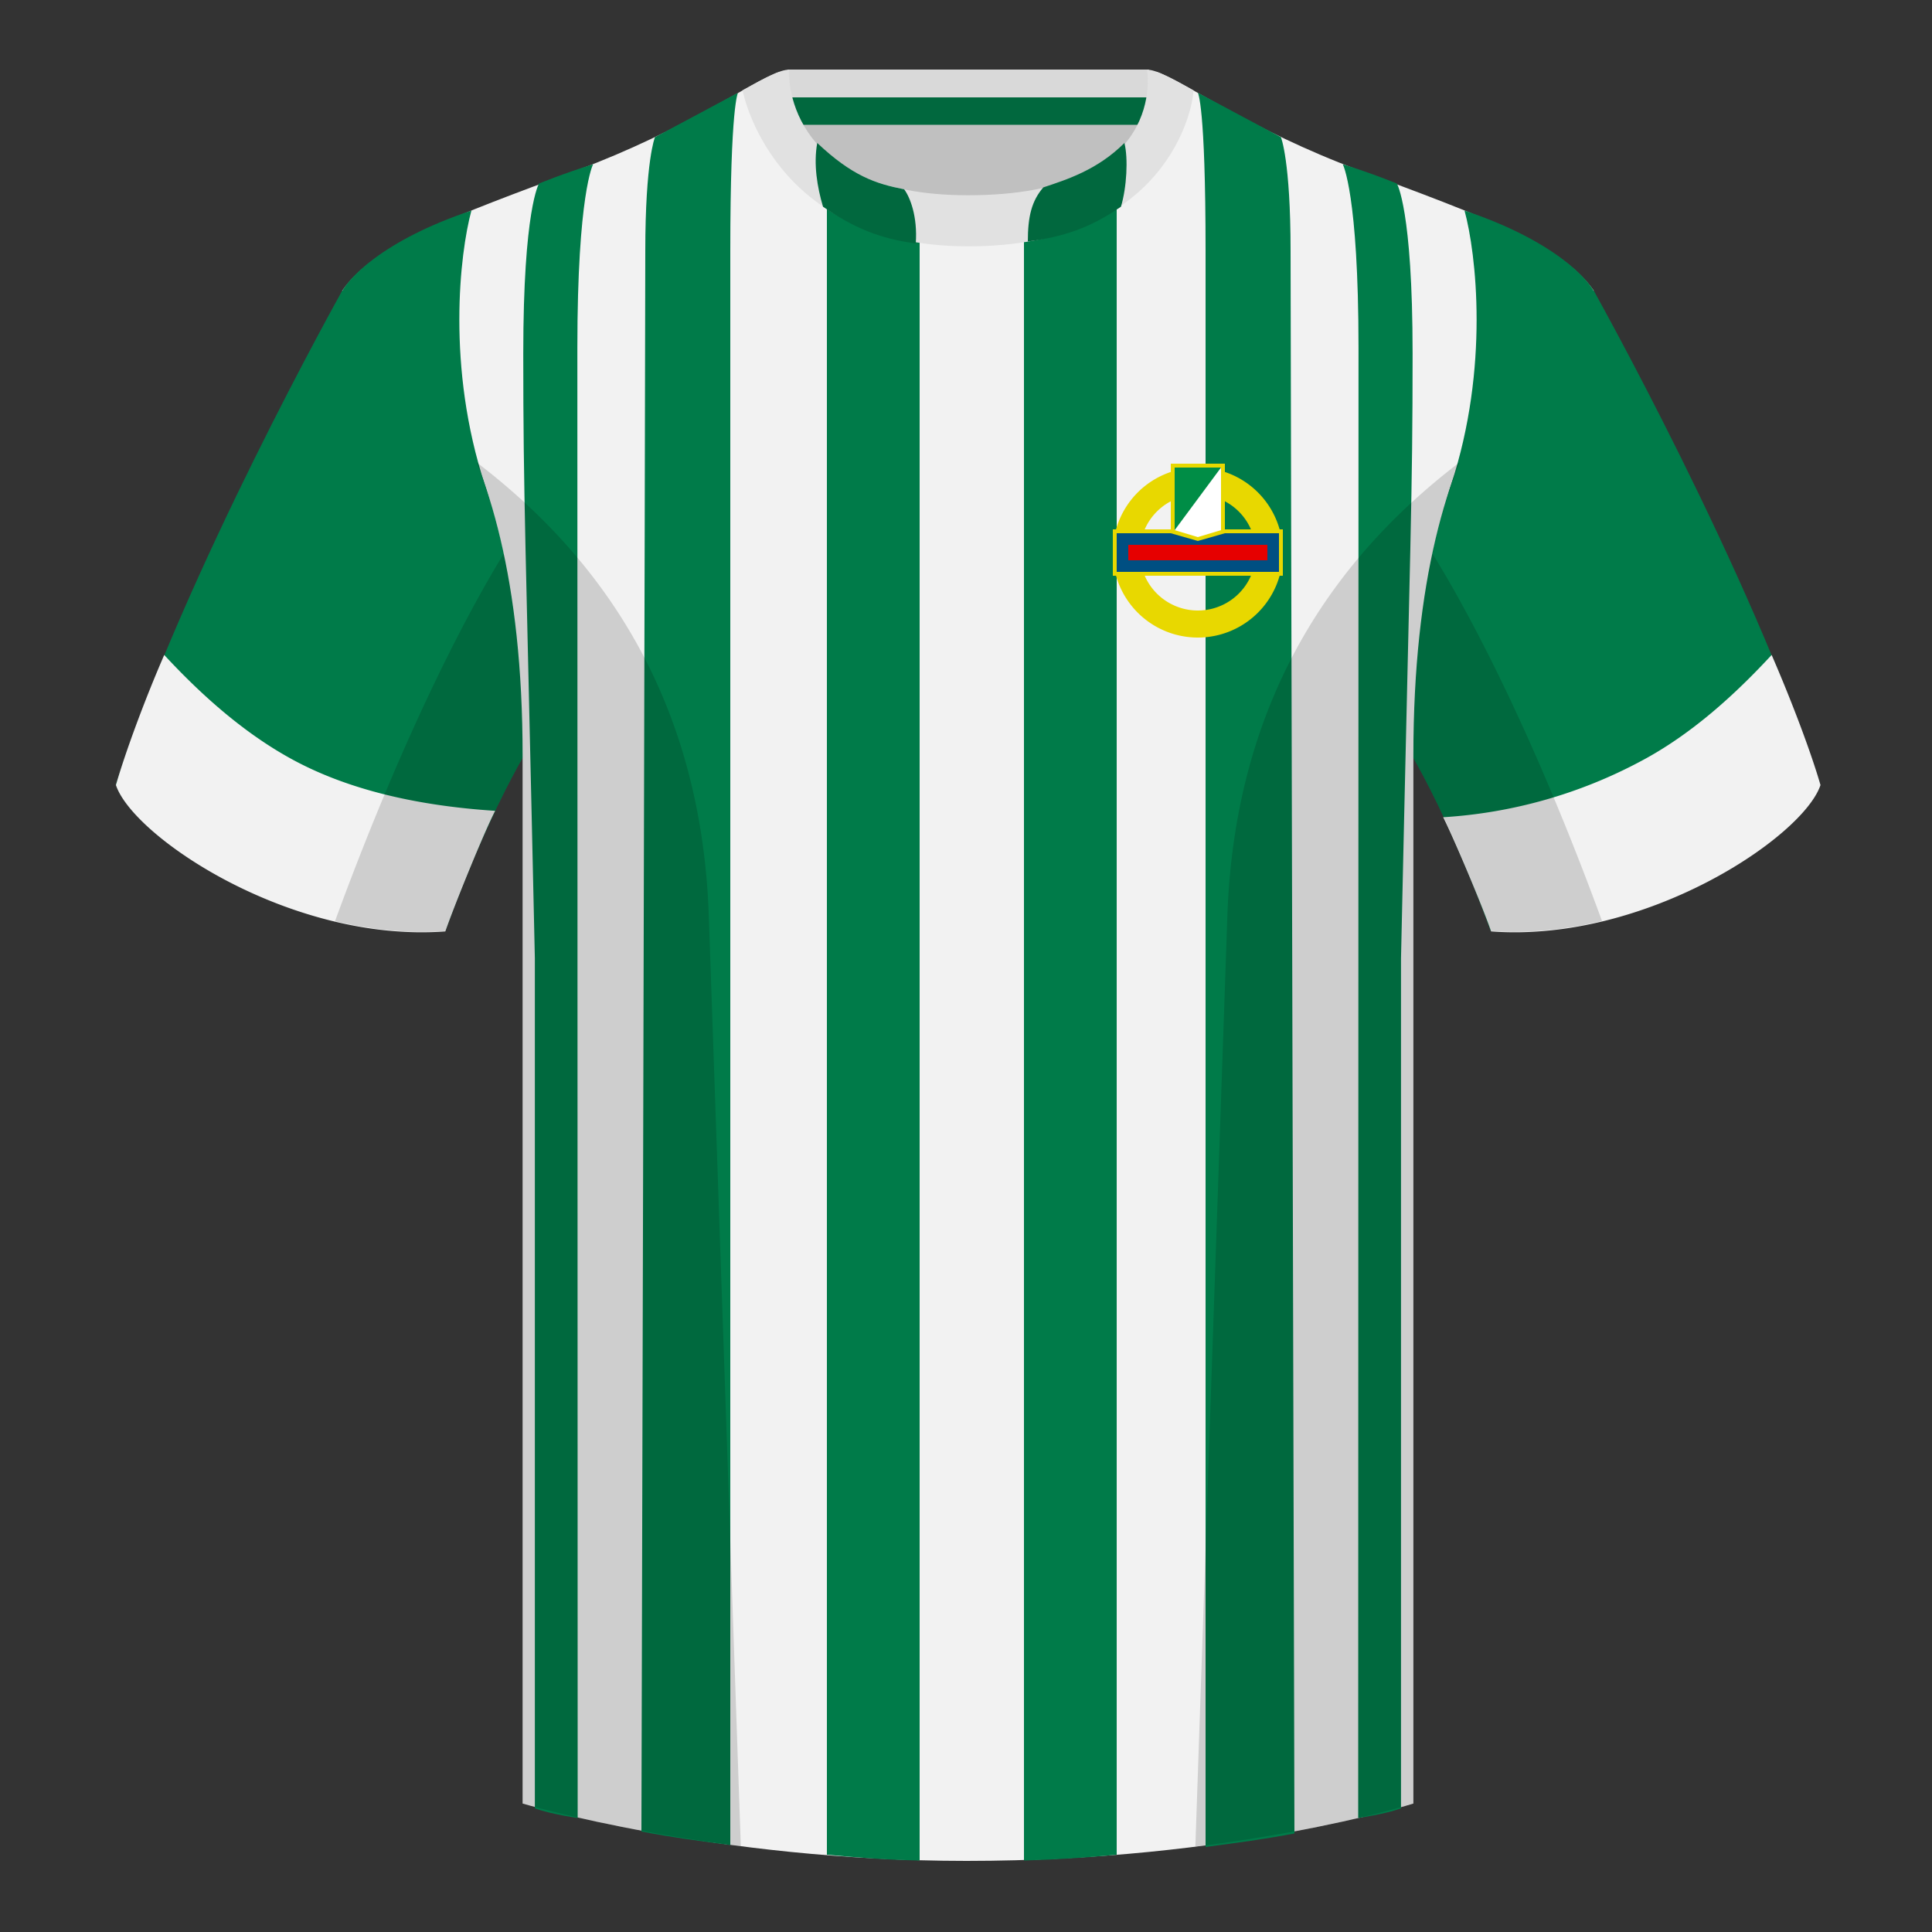 <svg width="500" height="500" viewBox="0 0 500 500" fill="none" xmlns="http://www.w3.org/2000/svg"><rect x="0" y="0" width="500" height="500" fill="#333333" stroke="none"/><path fill-rule="evenodd" clip-rule="evenodd" d="M204 109.2h93.65V21.9H204v87.3Z" fill="silver"/><path fill-rule="evenodd" clip-rule="evenodd" d="M203.87 32.2h93.45V18h-93.45v14.2Z" fill="#D9D9D9"/><path fill-rule="evenodd" clip-rule="evenodd" d="M88.55 75.26S47.8 148.06 30 203.03c4.45 13.38 45.21 40.86 85.23 37.88 13.34-36.4 24.46-52 24.46-52s2.97-95.08-51.14-113.65ZM412.48 75.26s40.76 72.8 58.54 127.77c-4.44 13.38-45.2 40.86-85.23 37.88-13.34-36.4-24.46-52-24.46-52s-2.96-95.08 51.15-113.65" fill="#007B49"/><path fill-rule="evenodd" clip-rule="evenodd" d="M250.51 57.7c-50.08 0-47.8-39.46-48.74-39.13-7.51 2.61-24.13 14.93-52.44 25.5-31.87 11.88-52.62 19.3-60.78 31.2 11.12 8.9 46.7 28.96 46.7 120.34v271.14s49.65 14.85 114.88 14.85c68.93 0 115.65-14.85 115.65-14.85V195.6c0-91.38 35.58-111.43 46.7-120.35-8.16-11.88-28.91-19.31-60.79-31.2-28.35-10.58-44.98-22.92-52.47-25.5-.93-.33 4.17 39.15-48.7 39.15Z" fill="#F2F2F2"/><path d="M122 54.5c-22.8 7.6-32.5 17.83-34 22l13 81c12.33 2 34.5-1.6 24.5-32s-6.5-60-3.5-71ZM379.02 54.5c22.8 7.6 32.5 17.83 34 22l-13 81c-12.33 2-34.5-1.6-24.5-32s6.5-60 3.5-71Z" fill="#007B49"/><path fill-rule="evenodd" clip-rule="evenodd" d="M42.5 169.5c9.1 9.83 20.59 20.4 34 27.5 13.61 7.2 30.82 11.49 51.64 12.84-3.14 6.16-10.64 24.66-12.9 31.21-40.03 2.98-80.8-24.5-85.24-37.88 2.5-8.67 7.5-22.17 12.5-33.67ZM458.5 169.5c-9.1 9.83-20.45 20.4-33.86 27.5a124.74 124.74 0 0 1-51.14 14.5c3 6 10.14 23 12.4 29.55 40.03 2.98 80.8-24.5 85.24-37.88-2.5-8.67-7.64-22.17-12.64-33.67Z" fill="#F2F2F2"/><path fill-rule="evenodd" clip-rule="evenodd" d="M203.87 32.3h93.45v-7.1h-93.45v7.1Z" fill="#01683E"/><path d="M169.5 35.5 191 24s-2 3-2 41v412.5c-8.96-1.21-14.02-1.81-23-3.5 0 0 1-385.5 1-409s2.5-29.5 2.5-29.5ZM331.5 35.5 310 24s2 3 2 41v413c8.96-1.21 14.02-1.81 23-3.5 0 0-1-386-1-409.5s-2.5-29.5-2.5-29.5ZM214 52l24 9v420.5c-10.54-.25-15.91-.78-24-1.5V52ZM265 56l24-7.5V480c-9.4.88-14.63 1.19-24 1.5V56Z" fill="#007B49"/><path fill-rule="evenodd" clip-rule="evenodd" d="M250.58 63.75c51.47 0 58.28-35.9 58.28-40.38-5.78-3.24-9.73-5.34-12.01-5.34 0 0 5.88 32.5-46.34 32.5-48.52 0-46.33-32.5-46.33-32.5-2.28 0-6.24 2.1-12 5.34 0 0 7.36 40.38 58.4 40.38" fill="#E1E1E1"/><path d="M213 53.5c-1.5-5-2.5-11-1.5-16.5 9 8.5 15 10.5 22.5 12 1.5 2 3.5 7 3 14-9.2-1.2-16-4-24-9.5ZM290.1 53.5c1.5-5 1.9-12.5.9-16.5-7 7-15 9.5-21 11.5-3 3.5-4 7.5-4 14 9.2-1.2 16.1-3.5 24.1-9Z" fill="#01683E"/><path d="M328.5 143a18.5 18.5 0 1 1-37 0 18.5 18.5 0 0 1 37 0Z" stroke="#E8D800" stroke-width="7"/><path fill="#E8D800" d="M288 137h44v12h-44z"/><path fill="#004F82" d="M289 138h42v10h-42z"/><path fill-rule="evenodd" clip-rule="evenodd" d="M303 120h14v18l-7 2-7-2v-18Z" fill="#E8D800"/><path fill-rule="evenodd" clip-rule="evenodd" d="M304 121h12v16.2l-6 1.8-6-1.8V121Z" fill="#fff"/><path fill-rule="evenodd" clip-rule="evenodd" d="M304 121h12l-12 16.2V121Z" fill="#008D46"/><path fill-rule="evenodd" clip-rule="evenodd" d="M292 141h36v4h-36v-4Z" fill="#E60000"/><path d="M139.5 47.5s6-2.5 14-5c0 0-4.08 7.5-4.08 47.5l.08 380.5s-7-1-11.08-2.5V248c-2.42-110.5-3-119-3-156.5s4.08-44 4.08-44ZM361.5 47.5s-6-2.5-14-5c0 0 4.08 7.5 4.08 47.5l-.08 380.5s7-1 11.08-2.5V248c2.42-110.5 3-119 3-156.5s-4.08-44-4.08-44Z" fill="#007B49"/><path fill-rule="evenodd" clip-rule="evenodd" d="M414.58 238.32a93.76 93.76 0 0 1-28.8 2.6c-8.2-22.37-15.55-36.89-20-44.75v270.57s-21.1 6.71-55.87 11.12l-.55-.06 8.28-240.71c2.06-59.75 31.08-95.29 60.1-117.44a148.7 148.7 0 0 0-7 23.67c7.35 11.85 24.44 42.07 43.83 94.96l.01.04ZM191.72 477.8c-34.25-4.4-56.48-11.06-56.48-11.06V196.17c-4.46 7.87-11.81 22.38-20.01 44.75-9.63.71-19.3-.34-28.51-2.53l.02-.1c19.38-52.84 36.3-83.06 43.6-94.94a148.53 148.53 0 0 0-7-23.7c29.02 22.15 58.05 57.69 60.1 117.44l8.28 240.7Z" fill="#000" fill-opacity=".15"/></svg>